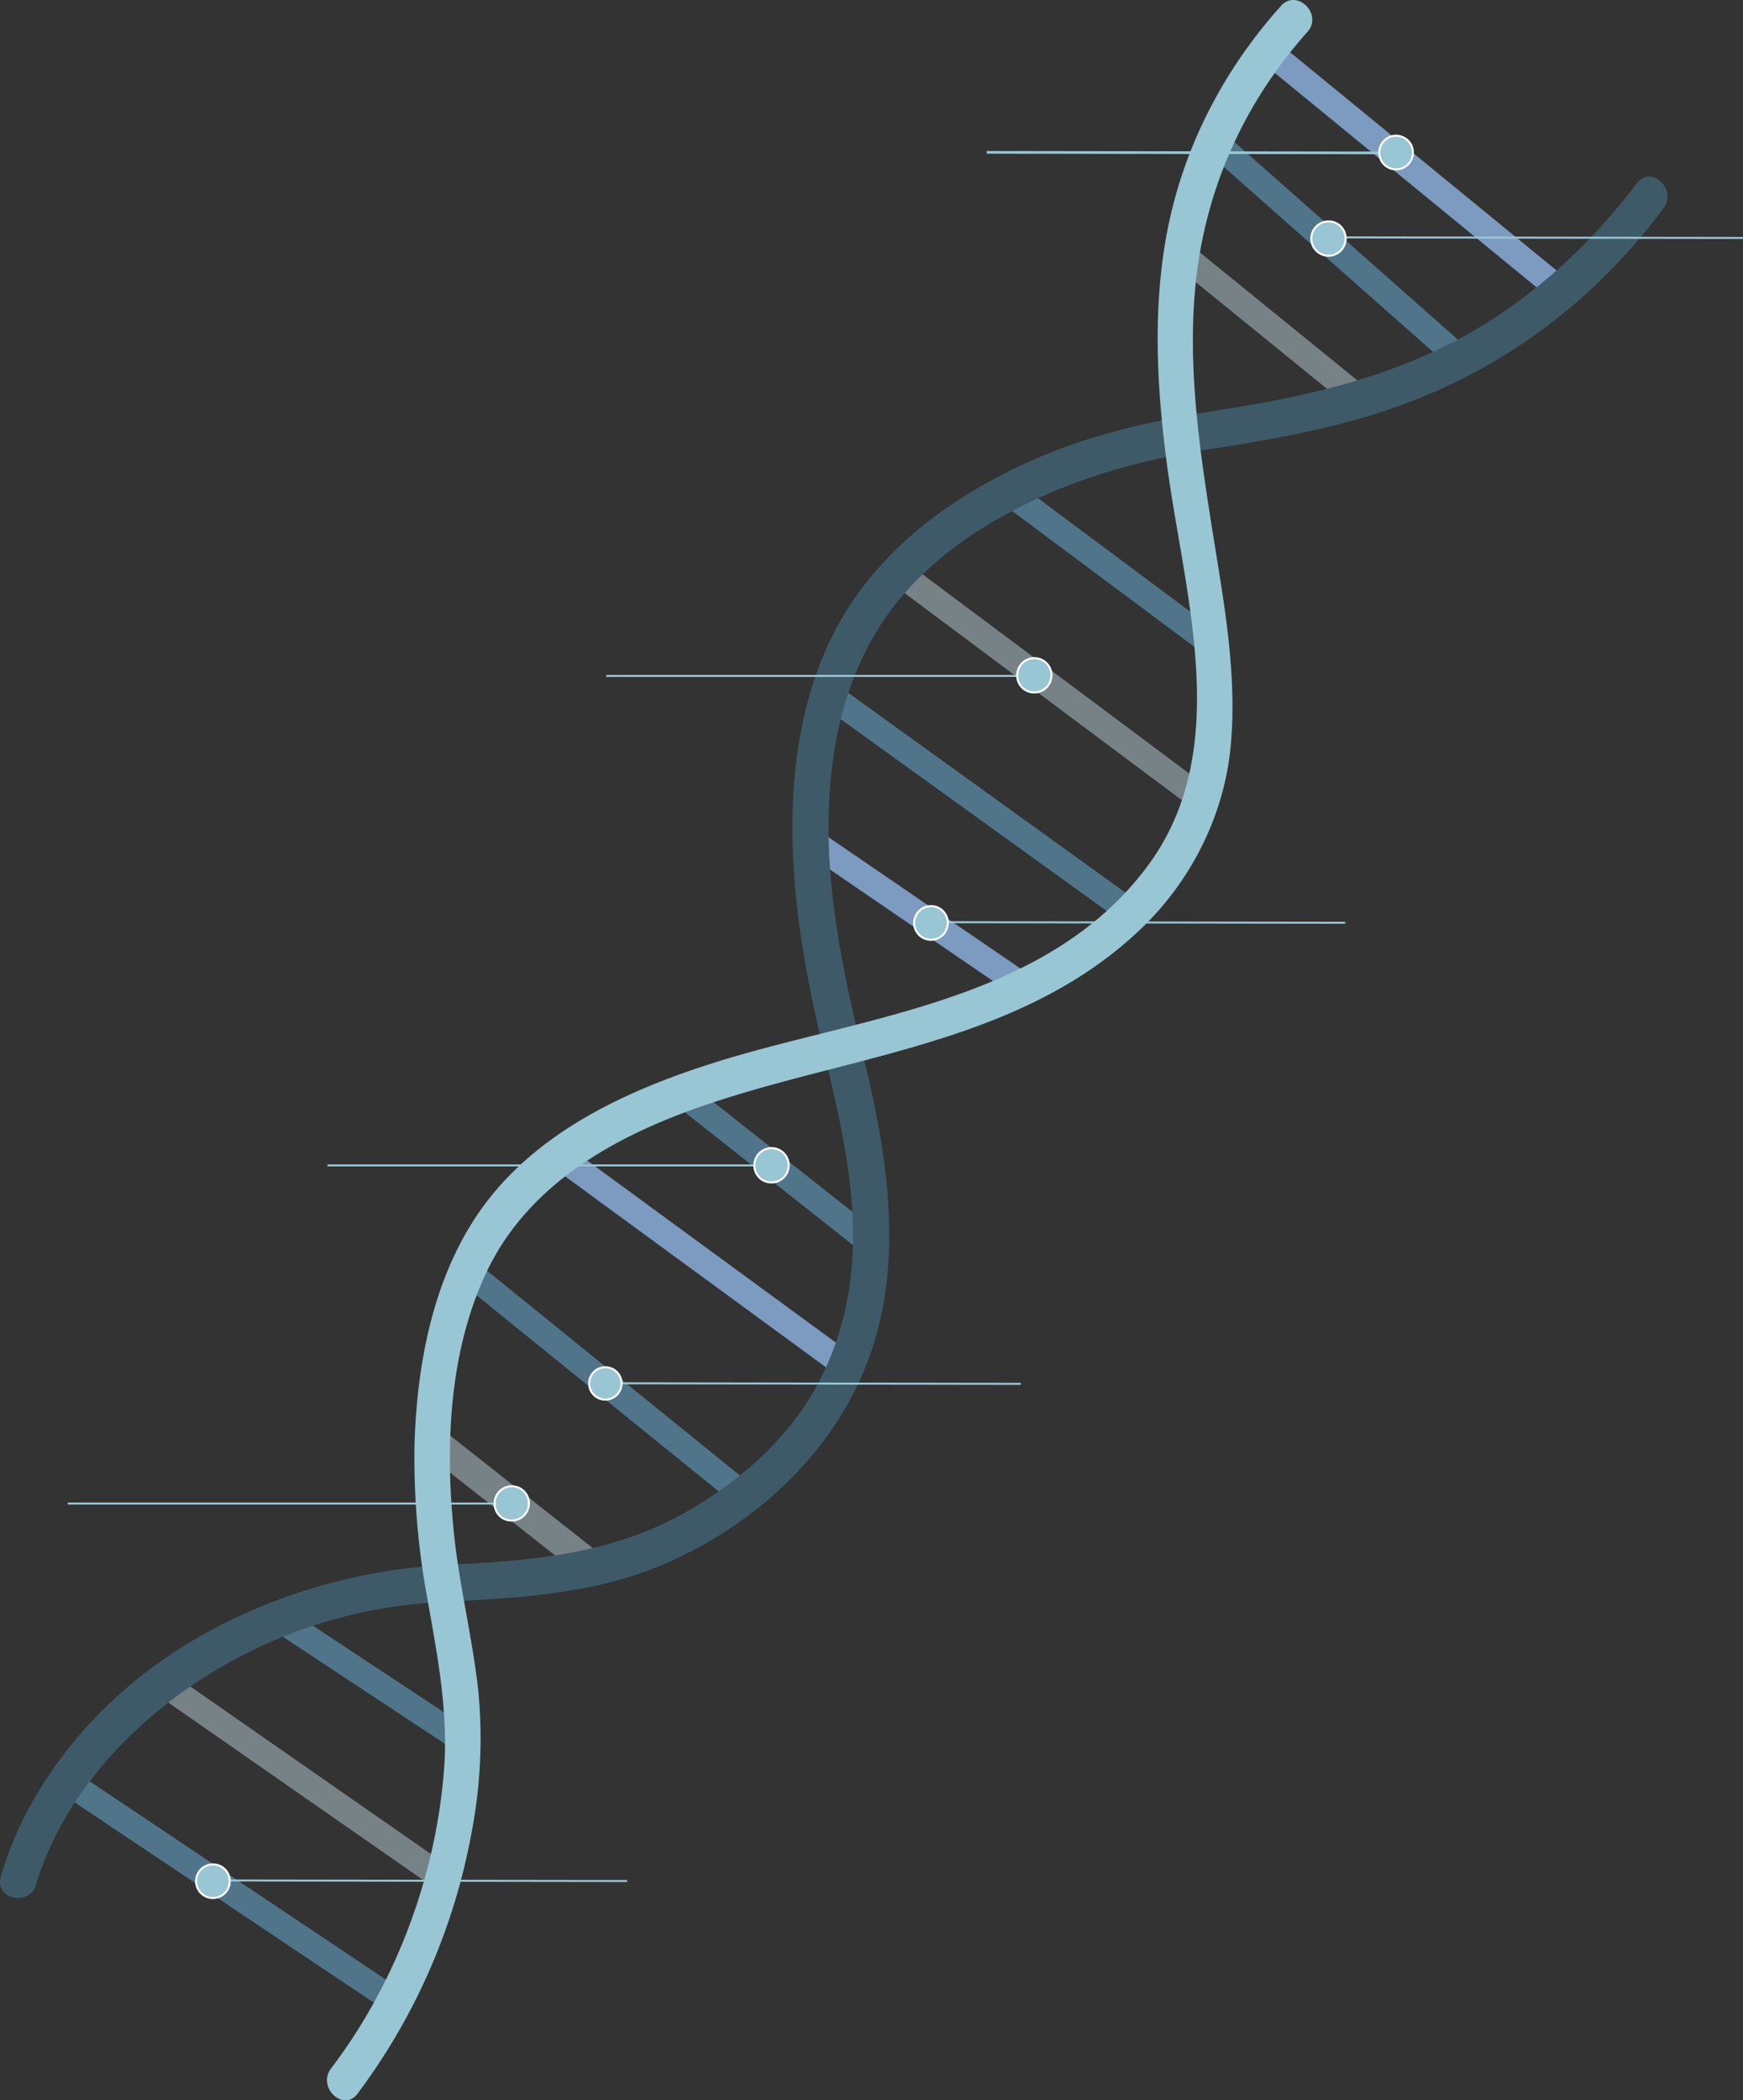 <svg xmlns="http://www.w3.org/2000/svg" width="652.087" height="785.754" viewBox="0 0 652.087 785.754">
  <rect x="0" y="0" width="652.087" height="785.754" fill="#333333" stroke="none"/>
  <g id="dna" transform="translate(-572 -3645)">
    <g id="Group_12541" data-name="Group 12541" transform="translate(98.817 3644.987)">
      <path id="Path_19630" data-name="Path 19630" d="M875.2,423.054l5.083-8.234,76.579,52.393-5.068,8.242-76.594-52.4Z" transform="translate(-101.078 -104.293)" fill="#7d9bc1"/>
      <path id="Path_19631" data-name="Path 19631" d="M883.85,349.872l5.27-8.092,113.162,81.572-5.27,8.1L883.85,349.872Z" transform="translate(-103.253 -85.929)" fill="#50758b"/>
      <path id="Path_19632" data-name="Path 19632" d="M918.65,288.765l5.4-7.995,113.484,84.776-5.39,8-113.5-84.783Z" transform="translate(-112.002 -70.59)" fill="#778287"/>
      <path id="Path_19633" data-name="Path 19633" d="M973.29,248.432l5.375-8,75.217,56.068-5.375,8.01L973.29,248.432Z" transform="translate(-125.74 -60.447)" fill="#50758b"/>
      <path id="Path_19634" data-name="Path 19634" d="M1059.9,129.58l5.689-7.74,66.668,54.152-5.7,7.763L1059.9,129.58Z" transform="translate(-147.516 -30.631)" fill="#778287"/>
      <path id="Path_19635" data-name="Path 19635" d="M1075.89,73.038l6.019-7.508,92.06,81.385-6,7.508L1075.89,73.038Z" transform="translate(-151.536 -16.473)" fill="#50758b"/>
      <path id="Path_19636" data-name="Path 19636" d="M1102.82,27.753l5.727-7.733,109.846,89.941-5.726,7.74L1102.82,27.753Z" transform="translate(-158.307 -5.03)" fill="#7d9bc1"/>
      <path id="Path_19637" data-name="Path 19637" d="M810.16,549.063l5.6-7.852,70.912,56.038-5.584,7.838L810.16,549.063Z" transform="translate(-84.725 -136.071)" fill="#50758b"/>
      <path id="Path_19638" data-name="Path 19638" d="M749.54,580.765l5.337-8.055,106.305,77.829-5.315,8.062L749.54,580.765Z" transform="translate(-69.483 -143.991)" fill="#7d9bc1"/>
      <path id="Path_19639" data-name="Path 19639" d="M701.16,636.49l5.682-7.77,106.9,86.58-5.682,7.77-106.9-86.58Z" transform="translate(-57.319 -158.073)" fill="#50758b"/>
      <path id="Path_19640" data-name="Path 19640" d="M682.93,720.747l5.27-9.716,61.2,48.261L744.133,769l-61.2-48.253Z" transform="translate(-52.736 -178.768)" fill="#778287"/>
      <path id="Path_19641" data-name="Path 19641" d="M608.85,811.442l4.933-8.3,69.056,45.641-4.933,8.3L608.85,811.442Z" transform="translate(-34.11 -201.927)" fill="#50758b"/>
      <path id="Path_19642" data-name="Path 19642" d="M551.31,843.974l5.143-8.174,104.628,72.874-5.135,8.182L551.31,843.974Z" transform="translate(-19.643 -210.139)" fill="#778287"/>
      <path id="Path_19643" data-name="Path 19643" d="M503.42,893.247l4.985-8.287,122.654,82.111-5,8.279-122.639-82.1Z" transform="translate(-7.603 -222.499)" fill="#50758b"/>
      <path id="Path_19644" data-name="Path 19644" d="M486.737,727.106c9.028-30.108,31.021-55.02,55.522-72.484a181.369,181.369,0,0,1,95.2-33.042c28.917-1.557,57.633-2.732,84.724-14.44,35.183-15.368,66.3-44.248,78.144-83.047,10.45-34.532,4.379-71.466-3.937-105.9-9.133-37.331-17.18-76.018-11.154-114.554,3.151-20.384,10.495-39.674,23.049-55.522,10.877-13.639,24.748-24.3,39.644-32.57,23.55-13.227,48.815-20.631,75.262-24.89,24.853-3.893,49.9-8.04,73.809-16.746a210.226,210.226,0,0,0,79.469-51.337A236.876,236.876,0,0,0,1095.5,100.16c5.33-6.984-4.581-16.514-9.941-9.387-21.207,27.959-47.849,50.678-79.446,64.542-24.261,10.63-49.855,16.094-75.838,20.159-24.853,3.9-48.133,8.728-71.4,19.141-31.672,14.148-60.994,35.976-76.13,69.31-18.138,40.266-14.777,88.227-5.989,130.791,6.505,31.874,16.693,62.416,15.443,95.428-.689,19.65-6.1,38.948-16.319,55.462-11.356,18.123-28.506,32.353-46.516,42.519-27.256,15.406-57.214,18.026-87.606,19.388-63.576,2.972-130.379,35.056-160.457,96.461a129.622,129.622,0,0,0-7.815,20.346c-2.47,8.489,10.794,11.3,13.28,2.845h0l-.037-.067h0Z" transform="translate(0 -22.185)" fill="#3e5a69"/>
      <path id="Path_19645" data-name="Path 19645" d="M993.45,2.271c-21.387,23.894-36.635,52.909-42.684,85.255-5.278,28.371-3.72,57.558.037,85.944,6.52,49.234,25.032,106.6-6.887,150.1-38.237,51.981-108.865,56.66-164.409,74.633-29.95,9.642-61.376,23.984-81.909,49.8-20.339,25.564-27.308,59.871-28.259,92.666a289.719,289.719,0,0,0,4.738,57.026c3.773,21.372,7.972,42.534,6.3,64.4-3.092,40.333-18.3,80.247-42.257,111.755-5.33,6.977,4.581,16.514,9.934,9.41a232.587,232.587,0,0,0,42.5-96.918,187.019,187.019,0,0,0,2.672-53.628c-2.059-18.827-6.565-37.189-8.788-55.919-3.758-33.274-2.68-69.61,11.506-100.137,14.455-31.193,43.8-48.867,73.809-60.223,57.071-21.5,123.268-23.887,170.368-67.978,19.44-18.16,32.63-43.612,34.726-71.13,2.029-25.077-2.373-50.177-6.34-74.723-4.926-30.8-9.881-62.184-7.209-93.437,3.159-37.159,17.966-70.141,42.16-97.3,5.839-6.715-4.207-16.3-10.038-9.559h0l.03-.03h0Z" transform="translate(-41.085 0)" fill="#99c6d4"/>
    </g>
    <g id="Group_12553" data-name="Group 12553" transform="translate(-4.225 3538.845)">
      <g id="Group_12551" data-name="Group 12551" transform="translate(-0.425 -0.5)">
        <line id="Line_842" data-name="Line 842" x1="155.08" y1="0.22" transform="translate(924.82 451.655)" fill="none" stroke="#99c6d4" stroke-miterlimit="10" stroke-width="0.75"/>
        <path id="Path_19686" data-name="Path 19686" d="M931.23,451.38a6.291,6.291,0,1,1-6.29-6.18,6.24,6.24,0,0,1,6.29,6.18Z" transform="translate(0 0.455)" fill="#99c6d4" stroke="#fff" stroke-miterlimit="10" stroke-width="0.75" fill-rule="evenodd"/>
      </g>
    </g>
    <g id="Group_12739" data-name="Group 12739" transform="translate(-21.225 3531.485)">
      <line id="Line_838" data-name="Line 838" x1="155.08" y1="0.22" transform="translate(820.04 631.015)" fill="none" stroke="#99c6d4" stroke-miterlimit="10" stroke-width="0.75"/>
      <path id="Path_19673" data-name="Path 19673" d="M827.75,630.88a6.06,6.06,0,1,1-6.06-6.06,6.058,6.058,0,0,1,6.06,6.06Z" transform="translate(-2 0.195)" fill="#99c6d4" stroke="#fff" stroke-miterlimit="10" stroke-width="0.75" fill-rule="evenodd"/>
    </g>
    <g id="Group_12562" data-name="Group 12562" transform="translate(37.336 3459.6)">
      <line id="Line_865" data-name="Line 865" x2="165.83" transform="translate(560 747.9)" fill="none" stroke="#99c6d4" stroke-miterlimit="10" stroke-width="0.75"/>
      <path id="Path_19784" data-name="Path 19784" d="M719.71,748.5a6.414,6.414,0,1,1,6.41,6.18,6.3,6.3,0,0,1-6.41-6.18Z" transform="translate(0 -0.42)" fill="#99c6d4" stroke="#fff" stroke-miterlimit="10" stroke-width="0.75" fill-rule="evenodd"/>
    </g>
    <g id="Group_12740" data-name="Group 12740" transform="translate(-10.225 3507.32)">
      <line id="Line_876" data-name="Line 876" x1="155.08" y1="0.21" transform="translate(661.76 841.18)" fill="none" stroke="#99c6d4" stroke-miterlimit="10" stroke-width="0.75"/>
      <path id="Path_19812" data-name="Path 19812" d="M669.17,840.87a6.291,6.291,0,1,1-6.29-6.18,6.24,6.24,0,0,1,6.29,6.18Z" transform="translate(-1 0.49)" fill="#99c6d4" stroke="#fff" stroke-miterlimit="10" stroke-width="0.75" fill-rule="evenodd"/>
    </g>
    <g id="Group_12741" data-name="Group 12741" transform="translate(1.136 3499.205)">
      <line id="Line_867" data-name="Line 867" x2="166.13" transform="translate(693.37 581.795)" fill="none" stroke="#99c6d4" stroke-miterlimit="10" stroke-width="0.75"/>
      <path id="Path_19794" data-name="Path 19794" d="M853.1,582.4a6.414,6.414,0,1,1,6.41,6.18,6.3,6.3,0,0,1-6.41-6.18Z" transform="translate(0 -0.425)" fill="#99c6d4" stroke="#fff" stroke-miterlimit="10" stroke-width="0.75" fill-rule="evenodd"/>
    </g>
    <g id="Group_12742" data-name="Group 12742" transform="translate(-36.225 3557.32)">
      <line id="Line_856" data-name="Line 856" x2="160.18" transform="translate(835 340.55)" fill="none" stroke="#99c6d4" stroke-miterlimit="10" stroke-width="0.75"/>
      <path id="Path_19766" data-name="Path 19766" d="M988.78,340.55a6.414,6.414,0,1,1,6.41,6.18,6.3,6.3,0,0,1-6.41-6.18Z" fill="#99c6d4" stroke="#fff" stroke-miterlimit="10" stroke-width="0.75" fill-rule="evenodd"/>
    </g>
    <g id="Group_12743" data-name="Group 12743" transform="translate(-76 53)">
      <g id="Group_12574" data-name="Group 12574" transform="translate(0 -2.5)">
        <line id="Line_837" data-name="Line 837" x2="159.43" y2="0.22" transform="translate(1017.166 3651.5)" fill="none" stroke="#99c6d4" stroke-miterlimit="10" stroke-width="1"/>
        <path id="Path_19671" data-name="Path 19671" d="M1136.24,126.62a6.291,6.291,0,1,1,6.29,6.18,6.24,6.24,0,0,1-6.29-6.18Z" transform="translate(27.775 3525.06)" fill="#99c6d4" stroke="#fff" stroke-miterlimit="10" stroke-width="0.75" fill-rule="evenodd"/>
      </g>
    </g>
    <g id="Group_12744" data-name="Group 12744" transform="translate(-38.225 3570.74)">
      <line id="Line_843" data-name="Line 843" x1="155.08" y1="0.22" transform="translate(1107.23 163.06)" fill="none" stroke="#99c6d4" stroke-miterlimit="10" stroke-width="0.75"/>
      <path id="Path_19755" data-name="Path 19755" d="M1113.64,163.29a6.414,6.414,0,1,1-6.41-6.18,6.3,6.3,0,0,1,6.41,6.18Z" fill="#99c6d4" stroke="#fff" stroke-miterlimit="10" stroke-width="0.75" fill-rule="evenodd"/>
    </g>
  </g>
</svg>
